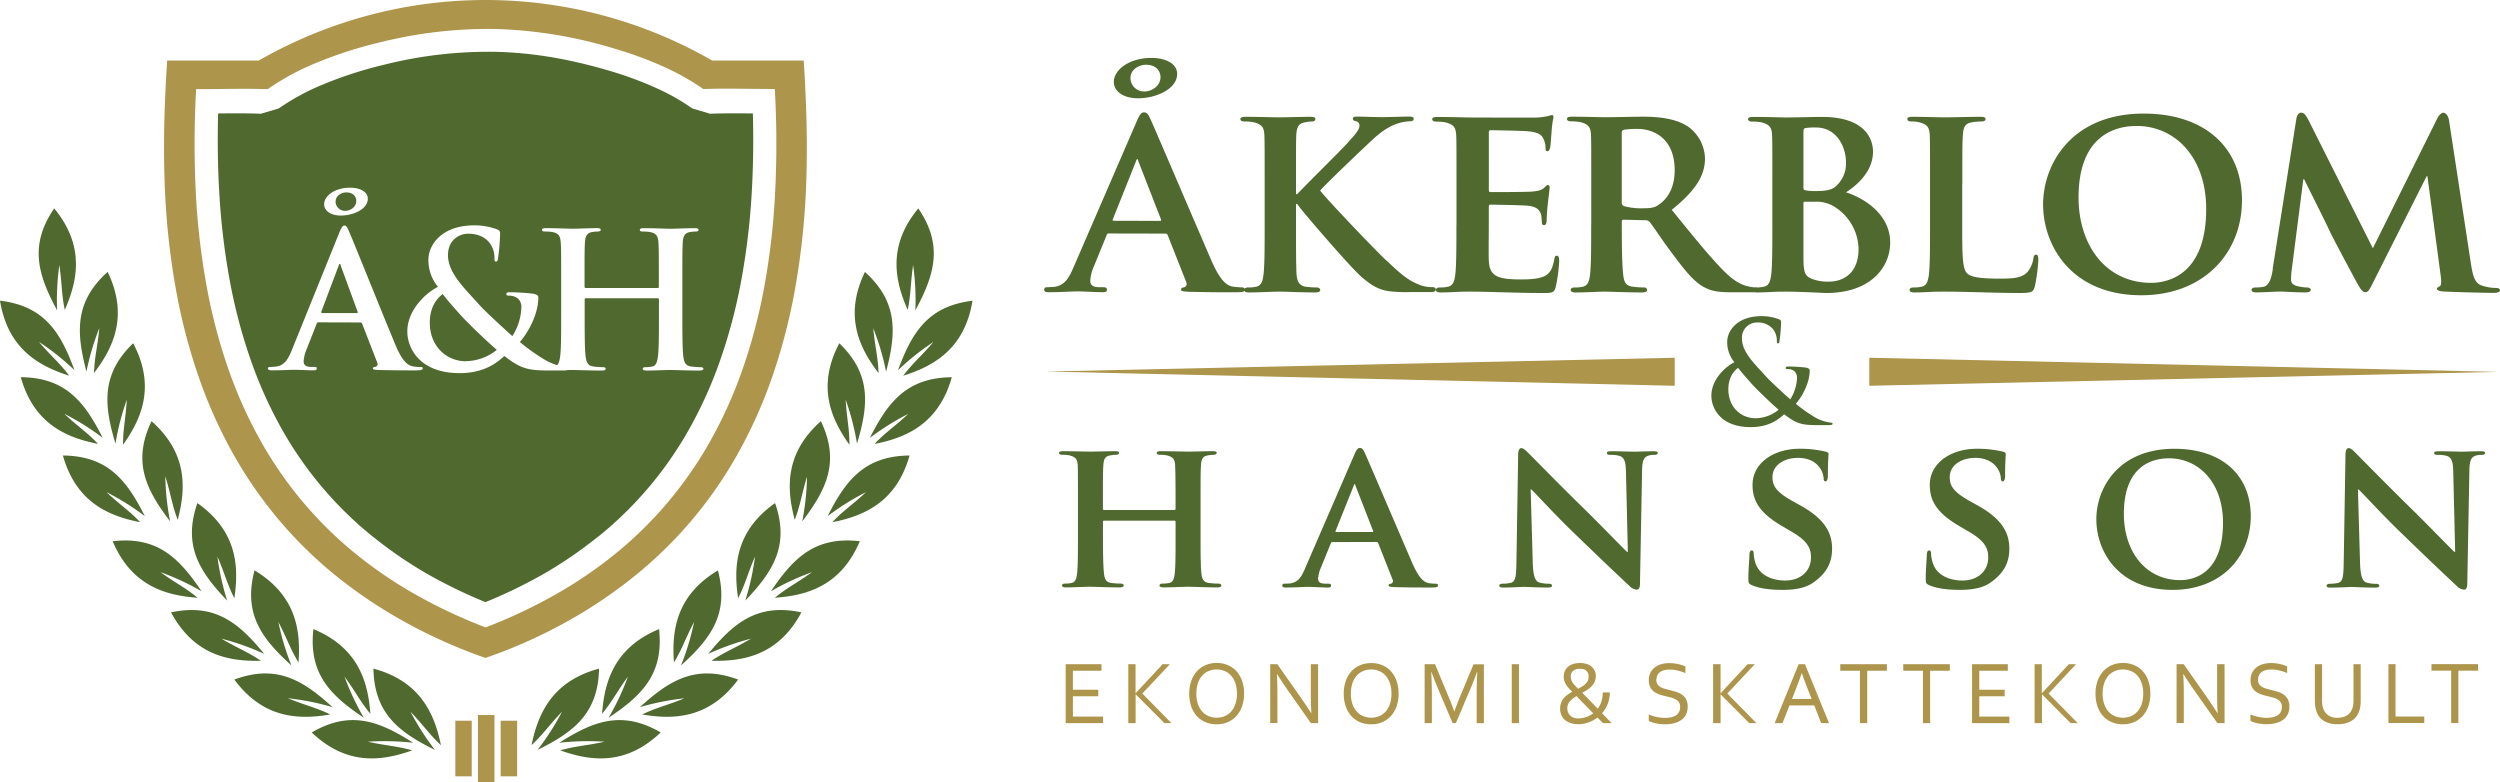 <svg id="Lager_1" data-name="Lager 1" xmlns="http://www.w3.org/2000/svg" viewBox="0 0 1006.94 315.02"><defs><style>.cls-1,.cls-3{fill:#ad954c;}.cls-2,.cls-4{fill:#4f692f;}.cls-3,.cls-4{fill-rule:evenodd;}</style></defs><path class="cls-1" d="M432.14,288.64h12.17v2.61H429.23V267.53h14.42v2.62H432.14v7.66h10.23v2.62H432.14v8.21Zm22.32,2.61V267.53h2.91v11.72h0l10.9-11.72h2.91l-11.07,11.81,11.72,11.91H469L457.4,279.64h0v11.61Zm43.75-11.86a13,13,0,0,0-.63-4.22,8.77,8.77,0,0,0-1.72-3.05,7.25,7.25,0,0,0-2.61-1.85,8.13,8.13,0,0,0-3.21-.63,8.22,8.22,0,0,0-3.22.63,7.21,7.21,0,0,0-2.6,1.85,8.94,8.94,0,0,0-1.73,3.05,13.25,13.25,0,0,0-.62,4.22,12.92,12.92,0,0,0,.63,4.22,8.91,8.91,0,0,0,1.74,3,7.18,7.18,0,0,0,2.6,1.84,8.42,8.42,0,0,0,3.24.62,8.21,8.21,0,0,0,3.19-.62,7.23,7.23,0,0,0,2.59-1.84,8.72,8.72,0,0,0,1.72-3,12.92,12.92,0,0,0,.63-4.22Zm2.87,0a15.4,15.4,0,0,1-.77,5,11.48,11.48,0,0,1-2.22,3.88,10.25,10.25,0,0,1-3.47,2.55,10.93,10.93,0,0,1-4.54.91,11.41,11.41,0,0,1-4.67-.91,10,10,0,0,1-3.48-2.55,11.4,11.4,0,0,1-2.18-3.88,15.68,15.68,0,0,1-.75-5,15.11,15.11,0,0,1,.78-5,11.63,11.63,0,0,1,2.21-3.9,10,10,0,0,1,3.48-2.54,10.85,10.85,0,0,1,4.57-.92,11.06,11.06,0,0,1,4.63.92,9.86,9.86,0,0,1,3.48,2.54,11.4,11.4,0,0,1,2.18,3.9,15.66,15.66,0,0,1,.75,5Zm22.71,1.37q2.18,3.14,4.31,6.45h.1c-.15-2.3-.23-4.66-.23-7V267.53h2.93v23.72H528L518.69,278c-1.6-2.31-3-4.45-4.3-6.45h-.11q.22,3.24.23,7.57v12.1h-2.9V267.53h2.87l9.31,13.23Zm36.66-1.37a13,13,0,0,0-.63-4.22,8.78,8.78,0,0,0-1.73-3.05,7.13,7.13,0,0,0-2.6-1.85,8.52,8.52,0,0,0-6.43,0,7.21,7.21,0,0,0-2.6,1.85,8.94,8.94,0,0,0-1.73,3.05,13,13,0,0,0-.63,4.22,12.65,12.65,0,0,0,.64,4.22,8.75,8.75,0,0,0,1.74,3,7.1,7.1,0,0,0,2.6,1.84,8.37,8.37,0,0,0,3.23.62,8.22,8.22,0,0,0,3.2-.62,7.11,7.11,0,0,0,2.58-1.84,8.73,8.73,0,0,0,1.73-3,12.92,12.92,0,0,0,.63-4.22Zm2.87,0a15.13,15.13,0,0,1-.78,5,11.3,11.3,0,0,1-2.21,3.88,10.25,10.25,0,0,1-3.47,2.55,11,11,0,0,1-4.55.91,11.33,11.33,0,0,1-4.66-.91,10,10,0,0,1-3.48-2.55,11.24,11.24,0,0,1-2.18-3.88,15.68,15.68,0,0,1-.76-5,15.11,15.11,0,0,1,.78-5,11.48,11.48,0,0,1,2.22-3.9A10,10,0,0,1,547.7,268a10.93,10.93,0,0,1,4.58-.92,11.06,11.06,0,0,1,4.63.92,9.82,9.82,0,0,1,3.47,2.54,11.24,11.24,0,0,1,2.18,3.9,15.66,15.66,0,0,1,.76,5Zm23.11,11.86h-1.34l-6-14.16q-1.23-2.93-2.48-6.37h-.14q.25,4.95.25,9.06v11.47h-2.91V267.53H578L583.6,281q1,2.3,2.12,5.54h.08q1.29-3.6,2.11-5.54l5.59-13.43h4.17v23.72h-2.9V279.78q0-4,.25-9.06h-.14c-.88,2.43-1.7,4.55-2.49,6.37l-6,14.16Zm22.47,0V267.53h2.91v23.72Zm39.51-12.35a12.73,12.73,0,0,1-3.13,8.38l1.43,1.47,1.18,1.23.85.86.41.41h-3.5l-.68-.68c-.41-.41-.92-.93-1.53-1.57a13.4,13.4,0,0,1-3.72,2,12.23,12.23,0,0,1-4,.69,9.46,9.46,0,0,1-3.35-.53,6.54,6.54,0,0,1-2.29-1.4,5.45,5.45,0,0,1-1.3-2,6.57,6.57,0,0,1-.4-2.26,6.65,6.65,0,0,1,.4-2.43,6.32,6.32,0,0,1,1.07-1.86,8.66,8.66,0,0,1,1.58-1.43,18.38,18.38,0,0,1,1.84-1.16c-.47-.45-.92-.91-1.34-1.35a9.59,9.59,0,0,1-1.1-1.41,6.32,6.32,0,0,1-.73-1.53,6,6,0,0,1,.2-4.1,4.94,4.94,0,0,1,1.33-1.74,6.12,6.12,0,0,1,2.08-1.07,9,9,0,0,1,2.68-.38,9.1,9.1,0,0,1,2.5.34,6,6,0,0,1,2,1,5,5,0,0,1,1.36,1.65,4.85,4.85,0,0,1,.49,2.25,5.55,5.55,0,0,1-.46,2.34,6.6,6.6,0,0,1-1.22,1.79,9.34,9.34,0,0,1-1.74,1.43c-.65.43-1.32.83-2,1.2l1.32,1.36,1.54,1.59,1.66,1.71c.56.58,1.13,1.16,1.69,1.75a9.56,9.56,0,0,0,1.45-2.81,12.37,12.37,0,0,0,.58-3.76Zm-12.73,10.47a9,9,0,0,0,1.41-.12,10.92,10.92,0,0,0,3.1-1,9.38,9.38,0,0,0,1.52-.95l-1.77-1.81-1.8-1.85c-.61-.61-1.17-1.19-1.72-1.75L635,280.37a15.79,15.79,0,0,0-1.45.95,7.79,7.79,0,0,0-1.18,1.1,4.7,4.7,0,0,0-.8,1.3,4,4,0,0,0-.29,1.59,4.48,4.48,0,0,0,.26,1.51,3.63,3.63,0,0,0,.82,1.3,4,4,0,0,0,1.39.91,5.4,5.4,0,0,0,2,.34Zm-3-16.8a4.3,4.3,0,0,0,.19,1.25,5,5,0,0,0,.58,1.15,7.88,7.88,0,0,0,.93,1.16c.36.39.79.82,1.26,1.28.56-.29,1.11-.6,1.62-.92a7.28,7.28,0,0,0,1.35-1.06,4,4,0,0,0,.92-1.27,3.71,3.71,0,0,0,.34-1.63,3.6,3.6,0,0,0-.26-1.42,2.79,2.79,0,0,0-.75-1,2.91,2.91,0,0,0-1.14-.57,6,6,0,0,0-1.46-.17,3.91,3.91,0,0,0-2.62.81,3,3,0,0,0-1,2.37Zm34.44,1.22a3.22,3.22,0,0,0,.42,1.72,3.42,3.42,0,0,0,1.14,1.13,6.83,6.83,0,0,0,1.66.73c.63.19,1.29.36,2,.53.92.23,1.82.48,2.71.75a8.65,8.65,0,0,1,2.37,1.12,5.47,5.47,0,0,1,1.69,1.88,6,6,0,0,1,.64,3,6.92,6.92,0,0,1-.69,3.19,6.11,6.11,0,0,1-1.94,2.19,8.55,8.55,0,0,1-2.92,1.28,15.2,15.2,0,0,1-3.69.42,17.36,17.36,0,0,1-1.88-.11c-.65-.08-1.26-.19-1.85-.31a13.29,13.29,0,0,1-1.59-.45,6.48,6.48,0,0,1-1.12-.49v-2.64a10.27,10.27,0,0,0,1.44.58,14.26,14.26,0,0,0,1.65.45c.57.12,1.14.22,1.72.29a16.15,16.15,0,0,0,1.63.1,12.9,12.9,0,0,0,2.37-.21,6.44,6.44,0,0,0,2-.71,3.75,3.75,0,0,0,1.35-1.36,4.22,4.22,0,0,0,.49-2.15,3.26,3.26,0,0,0-.43-1.76,3.61,3.61,0,0,0-1.16-1.14,6.91,6.91,0,0,0-1.67-.74c-.64-.19-1.3-.36-2-.53q-1.39-.31-2.7-.72a8.27,8.27,0,0,1-2.36-1.1,5.4,5.4,0,0,1-1.66-1.83,5.79,5.79,0,0,1-.63-2.86,6.77,6.77,0,0,1,.66-3.11,6.18,6.18,0,0,1,1.79-2.16,7.67,7.67,0,0,1,2.6-1.26,11.42,11.42,0,0,1,3.15-.41,16.43,16.43,0,0,1,3.53.36,18.34,18.34,0,0,1,3,.95v2.69a19.82,19.82,0,0,0-3-1,14.31,14.31,0,0,0-3.36-.41,8.6,8.6,0,0,0-2.34.29,4.43,4.43,0,0,0-1.65.84,3.28,3.28,0,0,0-1,1.3,4.54,4.54,0,0,0-.32,1.72ZM690,291.25V267.53H693v11.72h0l10.89-11.72h2.91l-11.07,11.81,11.72,11.91h-2.9L693,279.64h0v11.61Zm24.8,0,9.65-23.72H727l9.68,23.72h-3.15l-2.78-7.12h-10l-2.8,7.12Zm10.88-20.05c-1.06,3-2.08,5.64-3,8.06l-.92,2.26h7.94l-.91-2.27c-1-2.45-2-5.14-3-8.05Zm26.37,20.05h-2.9v-21.1h-7.93v-2.62H760v2.62h-7.93v21.1Zm25.37,0h-2.9v-21.1h-7.93v-2.62h18.76v2.62h-7.93v21.1Zm19.74-2.61h12.17v2.61H794.3V267.53h14.41v2.62H797.2v7.66h10.24v2.62H797.2v8.21Zm22.33,2.61V267.53h2.9v11.72h0l10.9-11.72h2.9l-11.06,11.81,11.72,11.91H834l-11.55-11.61h0v11.61Zm43.75-11.86a13,13,0,0,0-.63-4.22,8.78,8.78,0,0,0-1.73-3.05,7.21,7.21,0,0,0-2.6-1.85,8.52,8.52,0,0,0-6.43,0,7.13,7.13,0,0,0-2.6,1.85,8.78,8.78,0,0,0-1.73,3.05,13,13,0,0,0-.63,4.22,12.65,12.65,0,0,0,.64,4.22,8.89,8.89,0,0,0,1.73,3,7.22,7.22,0,0,0,2.61,1.84,8.37,8.37,0,0,0,3.23.62,8.26,8.26,0,0,0,3.2-.62,7.28,7.28,0,0,0,2.58-1.84,8.73,8.73,0,0,0,1.73-3,12.92,12.92,0,0,0,.63-4.22Zm2.87,0a15.13,15.13,0,0,1-.78,5,11.3,11.3,0,0,1-2.21,3.88,10.35,10.35,0,0,1-3.47,2.55,11,11,0,0,1-4.55.91,11.33,11.33,0,0,1-4.66-.91,10,10,0,0,1-3.48-2.55,11.24,11.24,0,0,1-2.18-3.88,15.68,15.68,0,0,1-.76-5,15.11,15.11,0,0,1,.78-5,11.48,11.48,0,0,1,2.22-3.9,10,10,0,0,1,3.47-2.54,10.91,10.91,0,0,1,4.57-.92,11.11,11.11,0,0,1,4.64.92,9.91,9.91,0,0,1,3.47,2.54,11.24,11.24,0,0,1,2.18,3.9,15.66,15.66,0,0,1,.76,5Zm22.7,1.37c1.46,2.09,2.89,4.24,4.31,6.45h.11c-.15-2.3-.23-4.66-.23-7V267.53H896v23.72h-2.9L883.76,278c-1.61-2.31-3-4.45-4.3-6.45h-.11q.23,3.24.23,7.57v12.1h-2.91V267.53h2.87l9.31,13.23Zm20.65-7a3.13,3.13,0,0,0,.42,1.72,3.33,3.33,0,0,0,1.14,1.13,6.83,6.83,0,0,0,1.66.73c.63.19,1.29.36,2,.53.92.23,1.83.48,2.72.75a8.79,8.79,0,0,1,2.37,1.12,5.47,5.47,0,0,1,1.69,1.88,6,6,0,0,1,.64,3,6.79,6.79,0,0,1-.7,3.19,6,6,0,0,1-1.93,2.19,8.72,8.72,0,0,1-2.92,1.28,15.32,15.32,0,0,1-3.69.42,17.4,17.4,0,0,1-1.89-.11c-.65-.08-1.26-.19-1.84-.31a12.77,12.77,0,0,1-1.59-.45,6.15,6.15,0,0,1-1.12-.49v-2.64a10.12,10.12,0,0,0,1.43.58,15,15,0,0,0,1.66.45c.57.12,1.14.22,1.72.29a16,16,0,0,0,1.63.1,13,13,0,0,0,2.37-.21,6.29,6.29,0,0,0,2-.71,3.67,3.67,0,0,0,1.35-1.36,4.12,4.12,0,0,0,.5-2.15,3.26,3.26,0,0,0-.44-1.76,3.48,3.48,0,0,0-1.15-1.14,7.09,7.09,0,0,0-1.67-.74c-.64-.19-1.3-.36-2-.53q-1.38-.31-2.7-.72a8.33,8.33,0,0,1-2.35-1.1,5.53,5.53,0,0,1-1.67-1.83,5.91,5.91,0,0,1-.63-2.86,6.77,6.77,0,0,1,.66-3.11,6.32,6.32,0,0,1,1.8-2.16,7.58,7.58,0,0,1,2.6-1.26,11.4,11.4,0,0,1,3.14-.41,16.52,16.52,0,0,1,3.54.36,19,19,0,0,1,3,.95v2.69a19.82,19.82,0,0,0-3.05-1,14.45,14.45,0,0,0-3.36-.41,8.5,8.5,0,0,0-2.34.29,4.43,4.43,0,0,0-1.65.84,3.28,3.28,0,0,0-1,1.3,4.36,4.36,0,0,0-.32,1.72Zm32.11,15.32a8,8,0,0,0,2.29-.3,5.82,5.82,0,0,0,1.75-.85,5.19,5.19,0,0,0,1.24-1.32,6.79,6.79,0,0,0,1-3,13.41,13.41,0,0,0,.08-1.39V267.53h2.9v14.64c0,.56,0,1.13-.09,1.74a10.51,10.51,0,0,1-.28,1.68,9.17,9.17,0,0,1-1,2.43,6.73,6.73,0,0,1-1.76,1.93,8.2,8.2,0,0,1-2.6,1.28,12.16,12.16,0,0,1-3.56.46,12.5,12.5,0,0,1-3.42-.42,8.46,8.46,0,0,1-2.53-1.18,6.72,6.72,0,0,1-1.73-1.8,8.9,8.9,0,0,1-1-2.25,12.05,12.05,0,0,1-.38-1.9,16.61,16.61,0,0,1-.11-2V267.53h2.9v14.71a11.38,11.38,0,0,0,.12,1.63,8.1,8.1,0,0,0,.36,1.54,5.36,5.36,0,0,0,2.07,2.71,6.61,6.61,0,0,0,3.81,1Zm23.29-21.58v21.11h11.58v2.61H962V267.53Zm25.31,23.72h-2.9v-21.1h-7.93v-2.62h18.76v2.62h-7.93v21.1Z"/><path class="cls-2" d="M458.41,39.59c7.14,0,15.82-3.73,15.71-9.89,0-3.73-4.06-6.37-10.44-6.37-8.57,0-15.05,4.62-15.05,9.67,0,3.74,3.74,6.59,9.78,6.59Zm-3.08-8.13c0-3.73,3.74-5.38,6.27-5.38,3.95,0,5.82,2.42,5.82,5.05,0,3.08-3,5.72-6.59,5.72a5.48,5.48,0,0,1-5.5-5.39Zm14,62.63a.92.92,0,0,1,1,.66l7.47,18.9a1.47,1.47,0,0,1-.88,2.09c-1,.11-1.21.44-1.21,1s1.1.66,2.86.77c8.13.22,15.16.22,18.57.22,3.62,0,4.17-.22,4.17-1s-.44-1-1.32-1a23.31,23.31,0,0,1-3.62-.33c-1.76-.33-4.51-1.54-8.24-10-6.16-14.17-22.31-52-24.62-57.14-1-2.08-1.42-3-2.85-3-1,0-1.76,1.1-2.86,3.73l-25.27,58.35c-2,4.72-3.63,7.58-8,8.24-.88,0-2,.11-2.86.11a1,1,0,0,0-1.1,1c0,.77.55,1,1.76,1,5.05,0,10.22-.33,11.21-.33,3.07,0,7.58.33,10.77.33,1,0,1.53-.22,1.53-1,0-.55-.22-1-1.42-1h-1.43c-3,0-3.85-1-3.85-2.64a16.85,16.85,0,0,1,1.43-5.71l5.16-12.64c.22-.55.33-.66.88-.66Zm-20.77-5.16c-.33,0-.55-.22-.33-.66L457.53,65c.11-.32.22-.87.55-.87s.33.55.44.87l9.12,23.41c.11.33,0,.55-.44.55ZM522,74.09c0-14.17,0-16.81.11-19.77.22-3.3,1-4.62,3.63-5.06a13.27,13.27,0,0,1,2.74-.33c.77,0,1.32-.33,1.32-1s-.66-.88-2.08-.88c-3.19,0-10.11.22-12.42.22s-8.46-.22-13.52-.22c-1.42,0-2.19.22-2.19.88s.66,1,1.65,1a17.8,17.8,0,0,1,3.84.33c3.08.88,4,1.87,4.18,5.06.11,3,.11,5.6.11,19.77V90.58c0,8.57,0,15.93-.44,19.88-.33,2.75-.88,4.51-2.86,5a14.25,14.25,0,0,1-3.41.33c-1.21,0-1.53.55-1.53,1,0,.66.65,1,1.86,1,3.85,0,10-.33,12.2-.33,2.42,0,9.34.33,14.72.33,1.1,0,1.87-.33,1.87-1a1.25,1.25,0,0,0-1.32-1,35.26,35.26,0,0,1-4.72-.33c-2.42-.44-3.3-2.2-3.52-4.84-.22-4.06-.22-11.42-.22-20V82.12h.44l1,1.31c2.09,2.86,20.66,24.4,24.83,28s7.36,5.61,12.53,6a60.71,60.71,0,0,0,6.7.22H576c1.76,0,2.31-.33,2.31-1s-.55-1-1.32-1a13.93,13.93,0,0,1-5.93-1.21c-5.17-2.09-8.9-6.15-13.19-10-3.73-3.52-22.74-23.29-26.15-27.69,3-3.4,17.36-17,20.44-19.89,4.06-3.84,7.14-5.82,10.22-6.92a18.63,18.63,0,0,1,5.6-1.1c.88,0,1.43-.33,1.43-1s-.66-.88-1.65-.88c-3,0-8.35.22-11.32.22-2.63,0-7.91-.22-10-.22-1,0-1.53.22-1.53.88s.44.77,1.32,1a1.72,1.72,0,0,1,1.31,1.87c0,1.65-2.08,3.85-4.83,6.92s-16.92,17-20.22,20.55H522V74.09Zm64.61,16.49c0,8.57,0,15.93-.44,19.88-.33,2.75-.88,4.51-2.85,5a14.25,14.25,0,0,1-3.41.33c-1.21,0-1.54.55-1.54,1,0,.66.66,1,1.87,1,2,0,4.39-.11,6.7-.22s4.4-.11,5.5-.11c2.85,0,6.48.11,11.2.22s10.55.33,17.8.33c3.63,0,4.51,0,5.17-2.42A63.14,63.14,0,0,0,628,105.19c0-1-.11-2.2-.88-2.2s-.88.44-1.1,1.43c-.66,3.85-1.76,5.82-4.18,6.92s-6.59,1.21-9.12,1.21c-9.89,0-12.85-1.43-13.07-7.8-.11-2.75,0-10.66,0-13.84V83.43c0-.55.11-1,.55-1,2.41,0,13.4.22,15.16.44,3.63.33,4.83,1.76,5.38,3.63.22,1.21.22,2.42.33,3.41,0,.44.22.77.88.77.88,0,1-1.32,1-2.09s.22-4.4.44-6.27c.55-4.72.77-6.26.77-6.81a.89.89,0,0,0-.77-1c-.44,0-.77.55-1.54,1.21-1,.88-2.3,1.21-4.61,1.43s-14.73.22-16.92.22c-.55,0-.66-.44-.66-1V53.33c0-.55.22-.88.66-.88,2,0,13.51.22,15.16.44,4.83.44,5.6,1.76,6.37,3.4a8.78,8.78,0,0,1,.66,3.41c0,.77.11,1.21.77,1.21s1-1.1,1.1-1.54c.22-1.1.44-5.16.55-6.15a41.43,41.43,0,0,1,.77-6c0-.44-.11-.87-.66-.87a11.13,11.13,0,0,0-1.54.43c-.77.11-2.31.44-4.06.55s-23.3,0-26.38,0c-2.74,0-8.9-.22-14-.22-1.43,0-2.2.22-2.2.88s.66,1,1.65,1a17.84,17.84,0,0,1,3.85.33c3.07.88,3.95,1.87,4.17,5.06.11,3,.11,5.6.11,19.77V90.58Zm54.28,0c0,8.57,0,15.93-.44,19.88-.32,2.75-.87,4.51-2.85,5a14.25,14.25,0,0,1-3.41.33c-1.21,0-1.54.55-1.54,1,0,.66.66,1,1.87,1,3.85,0,10-.33,11.87-.33,1.43,0,9.45.33,15.05.33,1.21,0,2-.33,2-1a1.12,1.12,0,0,0-1.21-1,36.43,36.43,0,0,1-4.72-.33c-3-.44-3.41-2.2-3.74-5-.44-3.95-.55-11.2-.55-19.88V89.26a.69.69,0,0,1,.77-.77l8.68.22a2.23,2.23,0,0,1,1.76.66c1.21,1.43,5.27,7.69,9.12,12.74,5.38,7.26,9,11.65,13.18,13.74,2.53,1.32,5.17,1.87,10.55,1.87h9.23c1.21,0,1.87-.22,1.87-1a1.12,1.12,0,0,0-1.21-1,9,9,0,0,1-2.31-.22c-1.54-.33-4.94-.77-10.33-6.15-5.82-5.83-12.63-14.29-21.2-24.84,9.45-7.58,13.4-13.73,13.4-20.65A16.31,16.31,0,0,0,679.93,51c-5.16-3.41-12.2-4-18.35-4-3,0-11.76.22-15.05.22-2,0-8.13-.22-13.19-.22-1.43,0-2.2.22-2.2.88s.66,1,1.65,1a17.84,17.84,0,0,1,3.85.33c3.08.88,4,1.87,4.17,5.06.11,3,.11,5.6.11,19.77V90.58Zm12.31-37c0-.77.22-1.1.88-1.32a35,35,0,0,1,5.71-.33c5.72,0,14.73,3.4,14.73,16.59,0,7.69-3.3,11.76-6.27,13.84-1.64,1.21-3,1.54-6.81,1.54a26.48,26.48,0,0,1-7.36-.88c-.66-.33-.88-.66-.88-1.64V53.55Zm60.66,37c0,8.57,0,15.93-.44,19.88-.33,2.75-.88,4.51-2.86,5a14.25,14.25,0,0,1-3.41.33c-1.21,0-1.54.55-1.54,1,0,.66.66,1,1.87,1,2,0,4.4-.11,6.7-.22s4.4-.11,5.5-.11c1.54,0,4.94.11,8.24.22s6.59.33,7.69.33c17.8,0,25.71-10.33,25.71-20.33,0-11-9.89-17.69-17.8-20.22,5.5-3.52,10.88-9.12,10.88-16.37,0-5-3.08-14-20.55-14-3.29,0-9.67.22-14.5.22-1.87,0-8-.22-13.08-.22-1.42,0-2.19.22-2.19.88s.66,1,1.64,1a17.84,17.84,0,0,1,3.85.33c3.08.88,4,1.87,4.18,5.06.11,3,.11,5.6.11,19.77V90.58Zm12.52-37.47c0-1,.22-1.43.88-1.54a24.6,24.6,0,0,1,4.18-.22c8.35,0,12.08,7.8,12.08,14.06a12.25,12.25,0,0,1-4.39,9.89c-1.65,1.32-4.4,1.65-7.58,1.65a20.65,20.65,0,0,1-4.51-.33c-.33-.11-.66-.22-.66-1V53.11Zm0,28.79c0-.55.22-.66.55-.66h4.18a13.73,13.73,0,0,1,8.35,2.41,20.48,20.48,0,0,1,9.12,16.6c0,10.32-6.71,13.18-11.87,13.18a17.8,17.8,0,0,1-6.92-1.1c-3.08-1.21-3.41-3.07-3.41-9.23V81.9Zm64-7.81c0-14.17,0-16.81.22-19.77.22-3.3,1-4.62,3.63-5.06a21.45,21.45,0,0,1,3.73-.33c1.21,0,1.76-.33,1.76-1s-.66-.88-2.09-.88c-3.73,0-11.64.22-14,.22-2.64,0-8.79-.22-13.29-.22-1.43,0-2.09.22-2.09.88s.55,1,1.65,1a12.88,12.88,0,0,1,3.18.33c3.08.88,4,1.87,4.18,5.06.11,3,.11,5.6.11,19.77V90.58c0,8.57,0,15.93-.44,19.88-.33,2.75-.88,4.51-2.86,5a14.25,14.25,0,0,1-3.41.33c-1.2,0-1.53.55-1.53,1,0,.66.66,1,1.86,1,2,0,4.4-.11,6.71-.22s4.39-.11,5.49-.11c4,0,8,.11,12.86.22s10.44.33,17.36.33c5,0,5.49-.44,6.15-2.53A71.11,71.11,0,0,0,821,104.64c0-1.1-.22-2.09-.88-2.09s-1,.55-1.1,1.43a11.25,11.25,0,0,1-2.42,5.61c-2.41,2.52-6.15,2.63-11.31,2.63-7.48,0-11.21-.55-12.86-2-2.09-1.75-2.09-7.69-2.09-19.66V74.09Zm72.09,44.83c24.94,0,40.54-16.81,40.54-38.23s-15.16-34.94-39.56-34.94c-29.33,0-40.54,20.65-40.54,36.58,0,16.6,11.43,36.59,39.56,36.59Zm3.95-5c-18.24,0-29.23-15.16-29.23-34.39,0-23.08,12.64-28.79,23.41-28.79,15.6,0,28,12.75,28,33.4,0,26.59-15.39,29.78-22.2,29.78Zm49-5.49c-.44,3.07-1.32,6.81-4,7.14a17.41,17.41,0,0,1-3,.22c-1,0-1.54.44-1.54.88,0,.88.77,1.1,1.76,1.1,3.07,0,7.69-.33,9.56-.33s6.15.33,10.21.33c1.43,0,2.31-.22,2.31-1.1,0-.44-.66-.88-1.54-.88a16.66,16.66,0,0,1-3.4-.44c-1.65-.33-3-1-3-2.75a30.52,30.52,0,0,1,.33-4.39l4.62-36h.33c3.18,6.48,8.9,17.8,9.66,19.55,1.1,2.64,8.79,16.93,11.1,21.21,1.54,2.86,2.64,4.73,3.85,4.73s1.65-.88,3.84-5.28L977.38,71h.33l5.38,40.32c.33,2.64.11,3.74-.44,4s-1.09.55-1.09,1,.55,1,2.85,1.1c3.85.22,17.58.55,20,.55,1.43,0,2.53-.33,2.53-1.1,0-.55-.66-.88-1.54-.88a19,19,0,0,1-5.49-.88c-3-.88-3.85-3.41-4.73-9.23l-8.79-57.47c-.33-2-1.43-3-2.2-3s-1.76.77-2.52,2.3L955.73,100,929.8,48.38c-1.32-2.52-2-3-3-3-.77,0-1.65.88-1.87,2.41l-9.56,60.55Z"/><path class="cls-2" d="M689.31,159.46c0,4.95,3.64,12.57,15.82,12.57,7.79,0,11.6-3.47,13.48-5.18,4.89,3.76,6.94,4.38,13.42,4.38h4.39c1.25,0,1.7-.17,1.7-.51s-.28-.51-.79-.51a16.72,16.72,0,0,1-6.09-2,58.83,58.83,0,0,1-7.91-5.57c3.24-3.82,5.58-9.11,5.58-13.49,0-.68-.86-1-1.94-1.14a63.4,63.4,0,0,0-6.82-.39c-.46,0-.91.11-.91.57s.34.45.68.45a4.28,4.28,0,0,1,2.79.85,3.38,3.38,0,0,1,1.08,2.62,17.2,17.2,0,0,1-2.73,8.76c-1.09-1-8.08-7.28-10-9.5-4.55-5.06-9.44-9.61-9.44-15a6.08,6.08,0,0,1,6.09-6.48,7.84,7.84,0,0,1,6.31,2.55,7.41,7.41,0,0,1,1.65,4.78c0,.86.06,1.08.4,1.08s.57-.11.68-1a68.73,68.73,0,0,0,.63-7.28c0-.69,0-1.14-1-1.48a19.3,19.3,0,0,0-6.88-1.2c-9.9,0-13.88,6-13.83,10.47a12.63,12.63,0,0,0,2.91,8.08c-3.42,1.65-9.28,6.82-9.28,13.48Zm17.75,9c-5.91,0-10.92-4.55-10.92-11.66,0-4.56,2-7.23,3.93-8.65,1,1.42,4.6,5.52,6.08,7.11s6.94,6.94,10.24,9.78a15,15,0,0,1-9.33,3.42Z"/><path class="cls-2" d="M444.74,205.41a.45.45,0,0,1-.51-.51v-1.54c0-11,0-13.65.17-16,.17-2.56.77-3.59,2.82-3.93a10.9,10.9,0,0,1,2.13-.25c.94,0,1.36-.26,1.36-.77s-.51-.68-1.53-.68c-3,0-8.19.17-10,.17-2,0-7-.17-11-.17-1,0-1.62.17-1.62.68s.51.77,1.28.77a13.82,13.82,0,0,1,3,.25c2.39.69,3.08,1.45,3.25,3.93.08,2.3.08,4.35.08,15.35v12.8c0,6.66,0,12.37-.34,15.45-.26,2.13-.68,3.5-2.22,3.84a11.06,11.06,0,0,1-2.64.25c-.94,0-1.2.43-1.2.77,0,.51.51.77,1.45.77,3,0,7.94-.26,9.64-.26,2.14,0,7.34.26,12.2.26.94,0,1.54-.26,1.54-.77,0-.34-.34-.77-1.19-.77a28.15,28.15,0,0,1-3.84-.25c-2.22-.34-2.65-1.71-2.9-3.76-.35-3.16-.43-8.7-.43-15.36v-5.54c0-.34.25-.43.51-.43h28.33a.45.45,0,0,1,.42.43v5.54c0,6.66,0,12.2-.34,15.28-.25,2.13-.68,3.5-2.22,3.84a11.38,11.38,0,0,1-2.73.25c-.85,0-1.19.43-1.19.77,0,.51.6.77,1.62.77,2.9,0,8.19-.26,9.9-.26,2.05,0,7,.26,11.86.26.94,0,1.53-.26,1.53-.77,0-.34-.42-.77-1.19-.77a27.23,27.23,0,0,1-3.84-.25c-2.3-.34-2.73-1.71-3-3.76-.34-3.16-.34-8.87-.34-15.53v-12.8c0-11,0-13,.17-15.35.17-2.56.77-3.59,2.73-3.93a12.55,12.55,0,0,1,2.22-.25c.85,0,1.37-.26,1.37-.77s-.52-.68-1.62-.68c-2.91,0-7.85.17-9.65.17-2,0-7.25-.17-11.26-.17-1.11,0-1.62.17-1.62.68s.43.77,1.28.77a13.64,13.64,0,0,1,2.9.25c2.39.69,3.07,1.45,3.24,3.93.09,2.3.17,5,.17,16v1.54c0,.42-.25.51-.42.51Zm109.61,12.88a.71.71,0,0,1,.77.52l5.8,14.67a1.13,1.13,0,0,1-.68,1.62c-.77.09-.94.34-.94.77s.86.51,2.22.6c6.31.17,11.78.17,14.42.17,2.82,0,3.24-.17,3.24-.77s-.34-.77-1-.77a18.18,18.18,0,0,1-2.82-.25c-1.36-.26-3.49-1.2-6.4-7.77-4.77-11-17.32-40.36-19.11-44.37-.77-1.62-1.11-2.3-2.22-2.3-.76,0-1.36.85-2.21,2.9l-19.63,45.31c-1.53,3.67-2.81,5.89-6.23,6.4-.68,0-1.53.08-2.22.08a.74.74,0,0,0-.85.77c0,.6.43.77,1.37.77,3.92,0,7.93-.26,8.7-.26,2.39,0,5.89.26,8.36.26.77,0,1.2-.17,1.2-.77,0-.43-.18-.77-1.11-.77h-1.11c-2.31,0-3-.77-3-2a13.08,13.08,0,0,1,1.11-4.43l4-9.81c.17-.43.26-.52.68-.52Zm-16.12-4c-.26,0-.43-.17-.26-.51l7.25-18.09c.09-.25.18-.68.43-.68s.26.43.34.68l7.08,18.18c.09.25,0,.42-.34.42Zm78.3-17.15h.25c1.46,1.28,9.38,10.07,17.57,17.92,7.85,7.6,17.22,16.55,21.91,20.91a4.53,4.53,0,0,0,3.09,1.53c.59,0,1.19-.68,1.19-2.3l.85-45.74c.09-4.09.69-5.37,2.73-6a7.83,7.83,0,0,1,2.31-.25c.85,0,1.28-.34,1.28-.77,0-.6-.68-.68-1.71-.68-3.67,0-6.48.17-7.34.17-1.63,0-5.64-.17-9.57-.17-1.11,0-1.87.08-1.87.68,0,.43.25.77,1.19.77a12.83,12.83,0,0,1,3.93.42c1.79.69,2.47,2,2.56,6.4l.76,32.25h-.34c-1.11-1-11.09-11.26-16.19-16.29C628.2,195.34,617,183.82,616,182.89c-1.28-1.28-2.31-2.39-3.25-2.39-.76,0-1.27,1-1.27,2.47l-.69,43c-.08,6.32-.34,8.28-2.3,8.79a15.24,15.24,0,0,1-3.41.34c-.69,0-1.2.34-1.2.77,0,.68.68.77,1.71.77,3.84,0,7.42-.26,8.1-.26,1.37,0,4.87.26,9.72.26,1,0,1.7-.17,1.7-.77,0-.43-.42-.77-1.28-.77a12.63,12.63,0,0,1-3.92-.51c-1.44-.51-2.38-2.22-2.55-7.85l-.85-29.61Zm101.34,40.45c4,0,9-.43,12.54-3,5.46-3.84,7.51-8.19,7.51-13.57,0-6.57-3.07-12.11-13-17.57l-3.07-1.71c-6.74-3.75-7.94-6.31-7.94-9.56,0-4.94,4.86-7.76,10.24-7.76,4.86,0,7.25,2.05,8.36,3.41a8.21,8.21,0,0,1,2,4.78c0,.86.26,1.28.77,1.28s.94-.77.94-2.3c0-5.72.26-7.77.26-8.7,0-.52-.35-.77-1-.94a44,44,0,0,0-10.66-1.2c-10.41,0-18.94,5.72-18.94,14.59,0,6.4,2.9,11.26,11.77,16.47l4.35,2.56c6.66,3.92,7.42,7.08,7.42,10.24,0,5.12-3.92,9.21-10.4,9.21-4.7,0-10.33-1.79-12-7.16a13.4,13.4,0,0,1-.68-3.76c0-.51-.09-1.19-.77-1.19s-.94.76-.94,1.87-.43,5.72-.43,9.64c0,1.63.26,2,1.46,2.48,3.24,1.45,7.84,1.88,12.2,1.88Zm71.39,0c4,0,9-.43,12.54-3,5.46-3.84,7.51-8.19,7.51-13.57,0-6.57-3.08-12.11-13-17.57l-3.07-1.71c-6.74-3.75-7.94-6.31-7.94-9.56,0-4.94,4.86-7.76,10.24-7.76,4.86,0,7.25,2.05,8.36,3.41a8.21,8.21,0,0,1,2,4.78c0,.86.26,1.28.77,1.28s.94-.77.94-2.3c0-5.72.26-7.77.26-8.7,0-.52-.35-.77-1-.94a44,44,0,0,0-10.66-1.2c-10.41,0-18.94,5.72-18.94,14.59,0,6.4,2.9,11.26,11.77,16.47l4.35,2.56c6.66,3.92,7.42,7.08,7.42,10.24,0,5.12-3.92,9.21-10.41,9.21-4.69,0-10.32-1.79-11.94-7.16a13.4,13.4,0,0,1-.68-3.76c0-.51-.09-1.19-.77-1.19s-.94.76-.94,1.87-.43,5.72-.43,9.64c0,1.63.26,2,1.46,2.48,3.24,1.45,7.84,1.88,12.2,1.88Zm85.8,0c19.37,0,31.49-13.06,31.49-29.7s-11.78-27.13-30.72-27.13c-22.78,0-31.48,16-31.48,28.41,0,12.89,8.87,28.42,30.71,28.42Zm3.08-3.93c-14.17,0-22.7-11.77-22.7-26.7,0-17.92,9.81-22.36,18.17-22.36,12.12,0,21.76,9.9,21.76,25.94,0,20.65-11.94,23.12-17.23,23.12Zm71.56-36.52H950c1.45,1.28,9.37,10.07,17.56,17.92,7.85,7.6,17.23,16.55,21.92,20.91a4.51,4.51,0,0,0,3.08,1.53c.6,0,1.2-.68,1.2-2.3l.85-45.74c.09-4.09.68-5.37,2.73-6a7.83,7.83,0,0,1,2.31-.25c.85,0,1.28-.34,1.28-.77,0-.6-.69-.68-1.71-.68-3.67,0-6.49.17-7.34.17-1.63,0-5.64-.17-9.57-.17-1.11,0-1.88.08-1.88.68,0,.43.26.77,1.2.77a12.77,12.77,0,0,1,3.92.42c1.79.69,2.48,2,2.56,6.4l.77,32.25h-.34c-1.11-1-11.09-11.26-16.2-16.29-10.92-10.67-22.17-22.19-23.11-23.12-1.28-1.28-2.3-2.39-3.24-2.39-.77,0-1.28,1-1.28,2.47L944,226c-.09,6.32-.34,8.28-2.3,8.79a15.27,15.27,0,0,1-3.42.34c-.68,0-1.19.34-1.19.77,0,.68.68.77,1.71.77,3.83,0,7.42-.26,8.1-.26,1.37,0,4.86.26,9.71.26,1,0,1.71-.17,1.71-.77,0-.43-.43-.77-1.28-.77a12.69,12.69,0,0,1-3.93-.51c-1.43-.51-2.37-2.22-2.54-7.85l-.85-29.61Z"/><path class="cls-1" d="M674.54,144.09v11.29l-253.22-5.73,253.22-5.56Zm78.36,0,253.22,5.69-253.22,5.6V144.09Z"/><path class="cls-3" d="M113.15,210.38a170.38,170.38,0,0,0,22.9,22.12,191.06,191.06,0,0,0,28.1,18.6A207.1,207.1,0,0,0,195.54,265a206.66,206.66,0,0,0,31.39-13.85A191.68,191.68,0,0,0,255,232.5a169.42,169.42,0,0,0,41.58-48.7,191.39,191.39,0,0,0,14.1-31,233.34,233.34,0,0,0,9.45-35.87,303.92,303.92,0,0,0,4.7-46.68c.41-15.16-.11-30.38-1.11-45.87H286.83l-.27-.16A183,183,0,0,0,151.69,5.35a184.25,184.25,0,0,0-47.16,18.86l-.27.16H67.33c-1,15.49-1.53,30.71-1.11,45.87a302.68,302.68,0,0,0,4.7,46.68,233.34,233.34,0,0,0,9.45,35.87,190.15,190.15,0,0,0,14.1,31,170.93,170.93,0,0,0,18.68,26.58ZM127.5,25.26A171.12,171.12,0,0,1,153.27,17a179.73,179.73,0,0,1,47.26-5.3,182.13,182.13,0,0,1,47.1,7.92,152.91,152.91,0,0,1,20,7.39,97.31,97.31,0,0,1,15.65,8.85c6.09-.22,12.44-.16,18.7-.08,2.86,0,5.71.06,9,.06h1.09l.06,1.1a389.37,389.37,0,0,1,0,42,289,289,0,0,1-4.42,37.24,221.48,221.48,0,0,1-8.91,33.38,179.26,179.26,0,0,1-13.16,28.86,158,158,0,0,1-38.19,44.95,175.18,175.18,0,0,1-24.1,16.3A209.41,209.41,0,0,1,196,252.55l-.42.17-.41-.17a209.41,209.41,0,0,1-27.4-12.86,175.29,175.29,0,0,1-24.11-16.3,158,158,0,0,1-38.19-44.95,180.13,180.13,0,0,1-13.16-28.86,222.67,222.67,0,0,1-8.91-33.38A291.21,291.21,0,0,1,78.94,79a392,392,0,0,1,0-42l.06-1.1h1.1c3.24,0,6.09,0,9-.06,6.26-.08,12.6-.14,18.69.08A102.81,102.81,0,0,1,127.5,25.26Z"/><path class="cls-4" d="M155,26A163.88,163.88,0,0,0,130.4,33.9a92.94,92.94,0,0,0-18.14,9.78l-7.16,2.13c-5.67-.22-11.48-.18-17.24-.12q-.44,16.2.41,31a285.09,285.09,0,0,0,4.34,36.67,216.07,216.07,0,0,0,8.67,32.47,173.1,173.1,0,0,0,12.6,27.66,150,150,0,0,0,36.22,42.62h.05a167.72,167.72,0,0,0,23,15.64,198.87,198.87,0,0,0,22.38,10.77,198.2,198.2,0,0,0,22.39-10.77,167.43,167.43,0,0,0,23-15.64H241a149.73,149.73,0,0,0,36.21-42.62,171.82,171.82,0,0,0,12.6-27.66,214.89,214.89,0,0,0,8.67-32.47,283.07,283.07,0,0,0,4.35-36.67q.84-14.82.41-31c-5.76-.06-11.57-.1-17.24.12l-7.17-2.13a86.33,86.33,0,0,0-14.34-8.14,143.79,143.79,0,0,0-18.92-7c-15.89-4.7-30.61-7.25-45.24-7.65A172.17,172.17,0,0,0,155,26ZM187.66,145.5c-7.88,0-14.55-6.07-14.55-15.54,0-6.07,2.65-9.63,5.23-11.53,1.29,1.9,6.14,7.36,8.11,9.48s9.25,9.25,13.65,13a20.08,20.08,0,0,1-12.44,4.55Zm-57.94-19.41c-.31,0-.38-.23-.31-.53l7-18.57c.07-.31.23-.69.46-.69s.3.38.37.69l6.83,18.65c.07.22,0,.45-.38.45Zm15.39,3.79a.73.73,0,0,1,.76.53L151.93,146a1.24,1.24,0,0,1-.68,1.75c-.76.07-1.06.22-1.06.68s.91.53,2.27.6c6.07.15,11.6.15,14.33.15s3.49-.15,3.49-.75-.38-.61-1-.61a16.31,16.31,0,0,1-3.18-.3c-1.6-.39-3.79-1.44-6.68-8.27-4.84-11.52-17-41.85-18.8-46-.75-1.74-1.21-2.42-1.89-2.42s-1.22.83-2.12,3l-19,47c-1.52,3.78-3,6.36-6.45,6.82a21.6,21.6,0,0,1-2.35.15c-.6,0-.9.15-.9.61s.45.75,1.44.75c3.94,0,8.11-.22,8.94-.22,2.35,0,5.61.22,8,.22.83,0,1.29-.15,1.29-.75s-.23-.61-1.14-.61h-1.14c-2.35,0-3-1-3-2.35a14.83,14.83,0,0,1,1.13-4.62l4.1-10.39c.15-.46.3-.61.68-.61Zm-9.93-48.67c0-2.58,2.57-3.71,4.32-3.71,2.73,0,4,1.66,4,3.48,0,2.13-2.05,3.94-4.55,3.94a3.78,3.78,0,0,1-3.79-3.71Zm2.12,5.61c4.93,0,10.92-2.58,10.84-6.82,0-2.58-2.81-4.4-7.2-4.4-5.92,0-10.39,3.18-10.39,6.67,0,2.58,2.58,4.55,6.75,4.55ZM235.9,116c-.23,0-.46-.15-.46-.53v-1.59c0-11.53,0-13.65.15-16.08.16-2.65.76-3.94,2.81-4.32a13.69,13.69,0,0,1,2.2-.23c.91,0,1.36-.15,1.36-.68s-.53-.68-1.59-.68c-3,0-7.73.23-9.55.23-2,0-6.82-.23-10.92-.23-1.06,0-1.59.15-1.59.68s.46.68,1.29.68a15.58,15.58,0,0,1,3,.23c2.5.53,3.11,1.74,3.26,4.32.16,2.43.16,4.55.16,16.08v13.34c0,7,0,13-.38,16.15-.23,1.65-.5,3-1.26,3.7a22.56,22.56,0,0,1-4.45-1.89,77.31,77.31,0,0,1-10.53-7.42c4.32-5.09,7.43-12.13,7.43-18,0-.91-1.14-1.37-2.58-1.52a86.34,86.34,0,0,0-9.1-.53c-.6,0-1.21.15-1.21.76,0,.46.45.61.91.61a5.64,5.64,0,0,1,3.71,1.13,4.47,4.47,0,0,1,1.44,3.49,22.83,22.83,0,0,1-3.64,11.68c-1.44-1.29-10.76-9.71-13.34-12.66-6.07-6.75-12.58-12.82-12.58-19.94,0-6.45,4.92-8.65,8.11-8.65,4.24,0,6.9,1.6,8.41,3.42a9.83,9.83,0,0,1,2.2,6.36c0,1.14.08,1.44.53,1.44s.76-.15.91-1.29a90.4,90.4,0,0,0,.83-9.7c0-.91,0-1.52-1.28-2a25.84,25.84,0,0,0-9.18-1.59c-13.19,0-18.5,8-18.42,14a16.75,16.75,0,0,0,3.87,10.76c-4.55,2.2-12.36,9.1-12.36,18,0,6.6,4.85,16.76,21.08,16.76,10.38,0,15.46-4.63,18-6.9,6.51,5,9.24,5.83,17.82,5.83h5.91a5.82,5.82,0,0,0,1.82-.19l1.91,0c2.13,0,6.9.22,11.83.22.91,0,1.52-.22,1.52-.75,0-.38-.38-.61-1.21-.61a32.27,32.27,0,0,1-3.87-.3c-2.27-.31-2.73-2-3-4.1-.38-3.26-.38-9.25-.38-16.22v-6.67c0-.39.23-.46.46-.46h29a.43.43,0,0,1,.45.46v6.67c0,7,0,13-.38,16.15-.3,2.2-.68,3.86-2.2,4.17a12.37,12.37,0,0,1-2.72.3c-.91,0-1.22.23-1.22.61,0,.53.53.75,1.6.75,2.95,0,7.73-.22,9.47-.22,2.12,0,6.9.22,11.83.22.91,0,1.52-.22,1.52-.75,0-.38-.38-.61-1.22-.61a32.1,32.1,0,0,1-3.86-.3c-2.28-.31-2.73-2-3-4.1-.38-3.26-.38-9.25-.38-16.22V113.89c0-11.53,0-13.65.15-16.08.15-2.65.76-3.94,2.81-4.32a13.69,13.69,0,0,1,2.2-.23c.9,0,1.36-.15,1.36-.68s-.53-.68-1.59-.68c-3,0-7.74.23-9.56.23-2,0-6.82-.23-10.91-.23-1.06,0-1.59.15-1.59.68s.45.68,1.29.68a15.66,15.66,0,0,1,2.95.23c2.5.53,3.11,1.74,3.26,4.32.15,2.43.15,4.55.15,16.08v1.59c0,.38-.22.53-.45.53Z"/><path class="cls-4" d="M165.33,286.67c5,5.15,7.47,9,12.27,13.46-2.61-12.63-8.27-25.73-27.19-30.82.34,18.08,10.29,25.61,24.78,32.74a103.29,103.29,0,0,1-9.86-15.38ZM23.9,106.75c1.08,7.08.84,11.68,2.19,18.08,5.19-11.8,8.2-25.76-4.26-40.89C11.61,98.87,15.33,110.77,23,125a102.32,102.32,0,0,1,.9-18.24Zm-8.16,31c4.62,5.49,8.23,8.35,12.14,13.58C15.59,147.41,3.13,140.45,0,121.1c18,2.19,24.43,12.85,30,28a100.11,100.11,0,0,0-14.29-11.39ZM40,132.16c-.63,7.14-1.94,11.56-2.14,18.09,7.83-10.25,14-23.1,5.49-40.74-13.44,12.1-12.63,24.55-8.53,40.17A102,102,0,0,1,40,132.16Zm-14.11,34.5c5.2,4.92,9.11,7.37,13.59,12.12-12.65-2.48-25.82-8-31.12-26.86,18.09.15,25.73,10,33,24.43a100.92,100.92,0,0,0-15.48-9.69ZM51.07,161c-.38,7.16-1.54,11.62-1.51,18.15,7.46-10.51,13.23-23.57,4.07-40.9-13,12.56-11.76,25-7.12,40.44A101.54,101.54,0,0,1,51.07,161Zm-8.21,37.21c5.21,4.92,9.12,7.37,13.6,12.12-12.65-2.48-25.82-8-31.12-26.86,18.09.15,25.73,10,33,24.43a100.51,100.51,0,0,0-15.49-9.69Zm23.72-6.37c2.16,6.84,2.64,11.42,5,17.53,3.3-12.46,4.12-26.71-10.54-39.73C53.22,186,58.75,197.13,68.52,210a102.35,102.35,0,0,1-1.94-18.17Zm-2,38.57c5.78,4.25,10,6.19,15,10.35C66.73,239.85,53,236,45.38,218c18-2.1,26.77,6.74,35.79,20.14a101.39,101.39,0,0,0-16.57-7.7Zm22.94-6.34c2.9,6.56,3.89,11.06,6.87,16.87,1.9-12.75,1.12-27-14.89-38.31-5.92,17.09.82,27.59,12,39.28a102.4,102.4,0,0,1-3.94-17.84Zm1.67,33.17c6.15,3.69,10.49,5.23,15.89,8.9-12.88.32-26.93-2.21-36.19-19.49,17.69-3.77,27.28,4.2,37.52,16.71a102.3,102.3,0,0,0-17.22-6.12Zm22.93-6.71c3.38,6.32,4.71,10.74,8.11,16.31.94-12.86-.9-27-17.71-37.1-4.62,17.49,2.88,27.46,14.87,38.29a101.62,101.62,0,0,1-5.27-17.5Zm3.9,30.73c6.62,2.76,11.14,3.66,17,6.51-12.7,2.17-27,1.7-38.63-14.06,17-6.28,27.6.22,39.54,11.11A102.43,102.43,0,0,0,116,281.24Zm22.75-8.71c4.27,5.75,6.23,9.92,10.41,14.94-.95-12.86-4.84-26.59-22.95-34.1-2,18,6.87,26.73,20.31,35.69a102,102,0,0,1-7.77-16.53Zm9.39,26.19c7,1.59,11.6,1.69,17.87,3.49-12.14,4.33-26.28,6.31-40.47-7.21,15.63-9.11,27.24-4.52,40.86,4.15a103.73,103.73,0,0,0-18.26-.43Z"/><path class="cls-4" d="M226.36,286.67c-5,5.15-7.48,9-12.28,13.46,2.62-12.63,8.27-25.73,27.2-30.82-.34,18.08-10.29,25.61-24.78,32.74a103.29,103.29,0,0,0,9.86-15.38ZM367.78,106.75c-1.07,7.08-.83,11.68-2.18,18.08-5.19-11.8-8.2-25.76,4.26-40.89,10.22,14.93,6.49,26.83-1.17,41.05a101.36,101.36,0,0,0-.91-18.24Zm8.17,31c-4.62,5.49-8.23,8.35-12.14,13.58,12.29-3.89,24.75-10.85,27.88-30.2-18,2.19-24.43,12.85-30,28A100.73,100.73,0,0,1,376,137.72Zm-24.23-5.56c.63,7.14,1.94,11.56,2.14,18.09-7.83-10.25-14-23.1-5.49-40.74,13.44,12.1,12.63,24.55,8.53,40.17a102,102,0,0,0-5.18-17.52Zm14.11,34.5c-5.2,4.92-9.11,7.37-13.59,12.12,12.65-2.48,25.82-8,31.12-26.86-18.09.15-25.73,10-33,24.43a101.47,101.47,0,0,1,15.49-9.69ZM340.62,161c.38,7.16,1.54,11.62,1.51,18.15-7.46-10.51-13.23-23.57-4.07-40.9,13,12.56,11.76,25,7.12,40.44A101.54,101.54,0,0,0,340.62,161Zm8.2,37.21c-5.2,4.92-9.11,7.37-13.59,12.12,12.65-2.48,25.82-8,31.12-26.86-18.09.15-25.73,10-33,24.43a100.92,100.92,0,0,1,15.48-9.69Zm-23.72-6.37c-2.15,6.84-2.63,11.42-5,17.53-3.3-12.46-4.12-26.71,10.54-39.73,7.78,16.33,2.25,27.51-7.52,40.37a102.3,102.3,0,0,0,1.93-18.17Zm2,38.57c-5.78,4.25-10,6.19-15,10.35C325,239.85,338.71,236,346.31,218c-18-2.1-26.77,6.74-35.79,20.14a101.39,101.39,0,0,1,16.57-7.7Zm-22.94-6.34c-2.9,6.56-3.89,11.06-6.87,16.87-1.9-12.75-1.12-27,14.89-38.31,5.92,17.09-.82,27.59-12,39.28a102.4,102.4,0,0,0,3.94-17.84Zm-1.67,33.17c-6.15,3.69-10.49,5.23-15.9,8.9,12.89.32,26.94-2.21,36.2-19.49-17.69-3.77-27.28,4.2-37.52,16.71a102.3,102.3,0,0,1,17.22-6.12Zm-22.93-6.71c-3.38,6.32-4.71,10.74-8.11,16.31-.94-12.86.89-27,17.71-37.1,4.62,17.49-2.88,27.46-14.87,38.29a101.62,101.62,0,0,0,5.27-17.5Zm-3.9,30.73c-6.62,2.76-11.14,3.66-17,6.51,12.7,2.17,27,1.7,38.63-14.06-17-6.28-27.61.22-39.54,11.11a102.25,102.25,0,0,1,17.92-3.56Zm-22.75-8.71c-4.27,5.75-6.23,9.92-10.41,14.94.95-12.86,4.84-26.59,22.95-34.1,2,18-6.87,26.73-20.31,35.69a102,102,0,0,0,7.77-16.53Zm-9.39,26.19c-7,1.59-11.6,1.69-17.87,3.49,12.14,4.33,26.27,6.31,40.46-7.21-15.63-9.11-27.23-4.52-40.85,4.15a103.73,103.73,0,0,1,18.26-.43Z"/><path class="cls-3" d="M192.52,288h6.64v27h-6.64V288Zm-9.12,2.29H190v22.4H183.4v-22.4Zm18.25,0h6.64v22.4h-6.64v-22.4Z"/></svg>